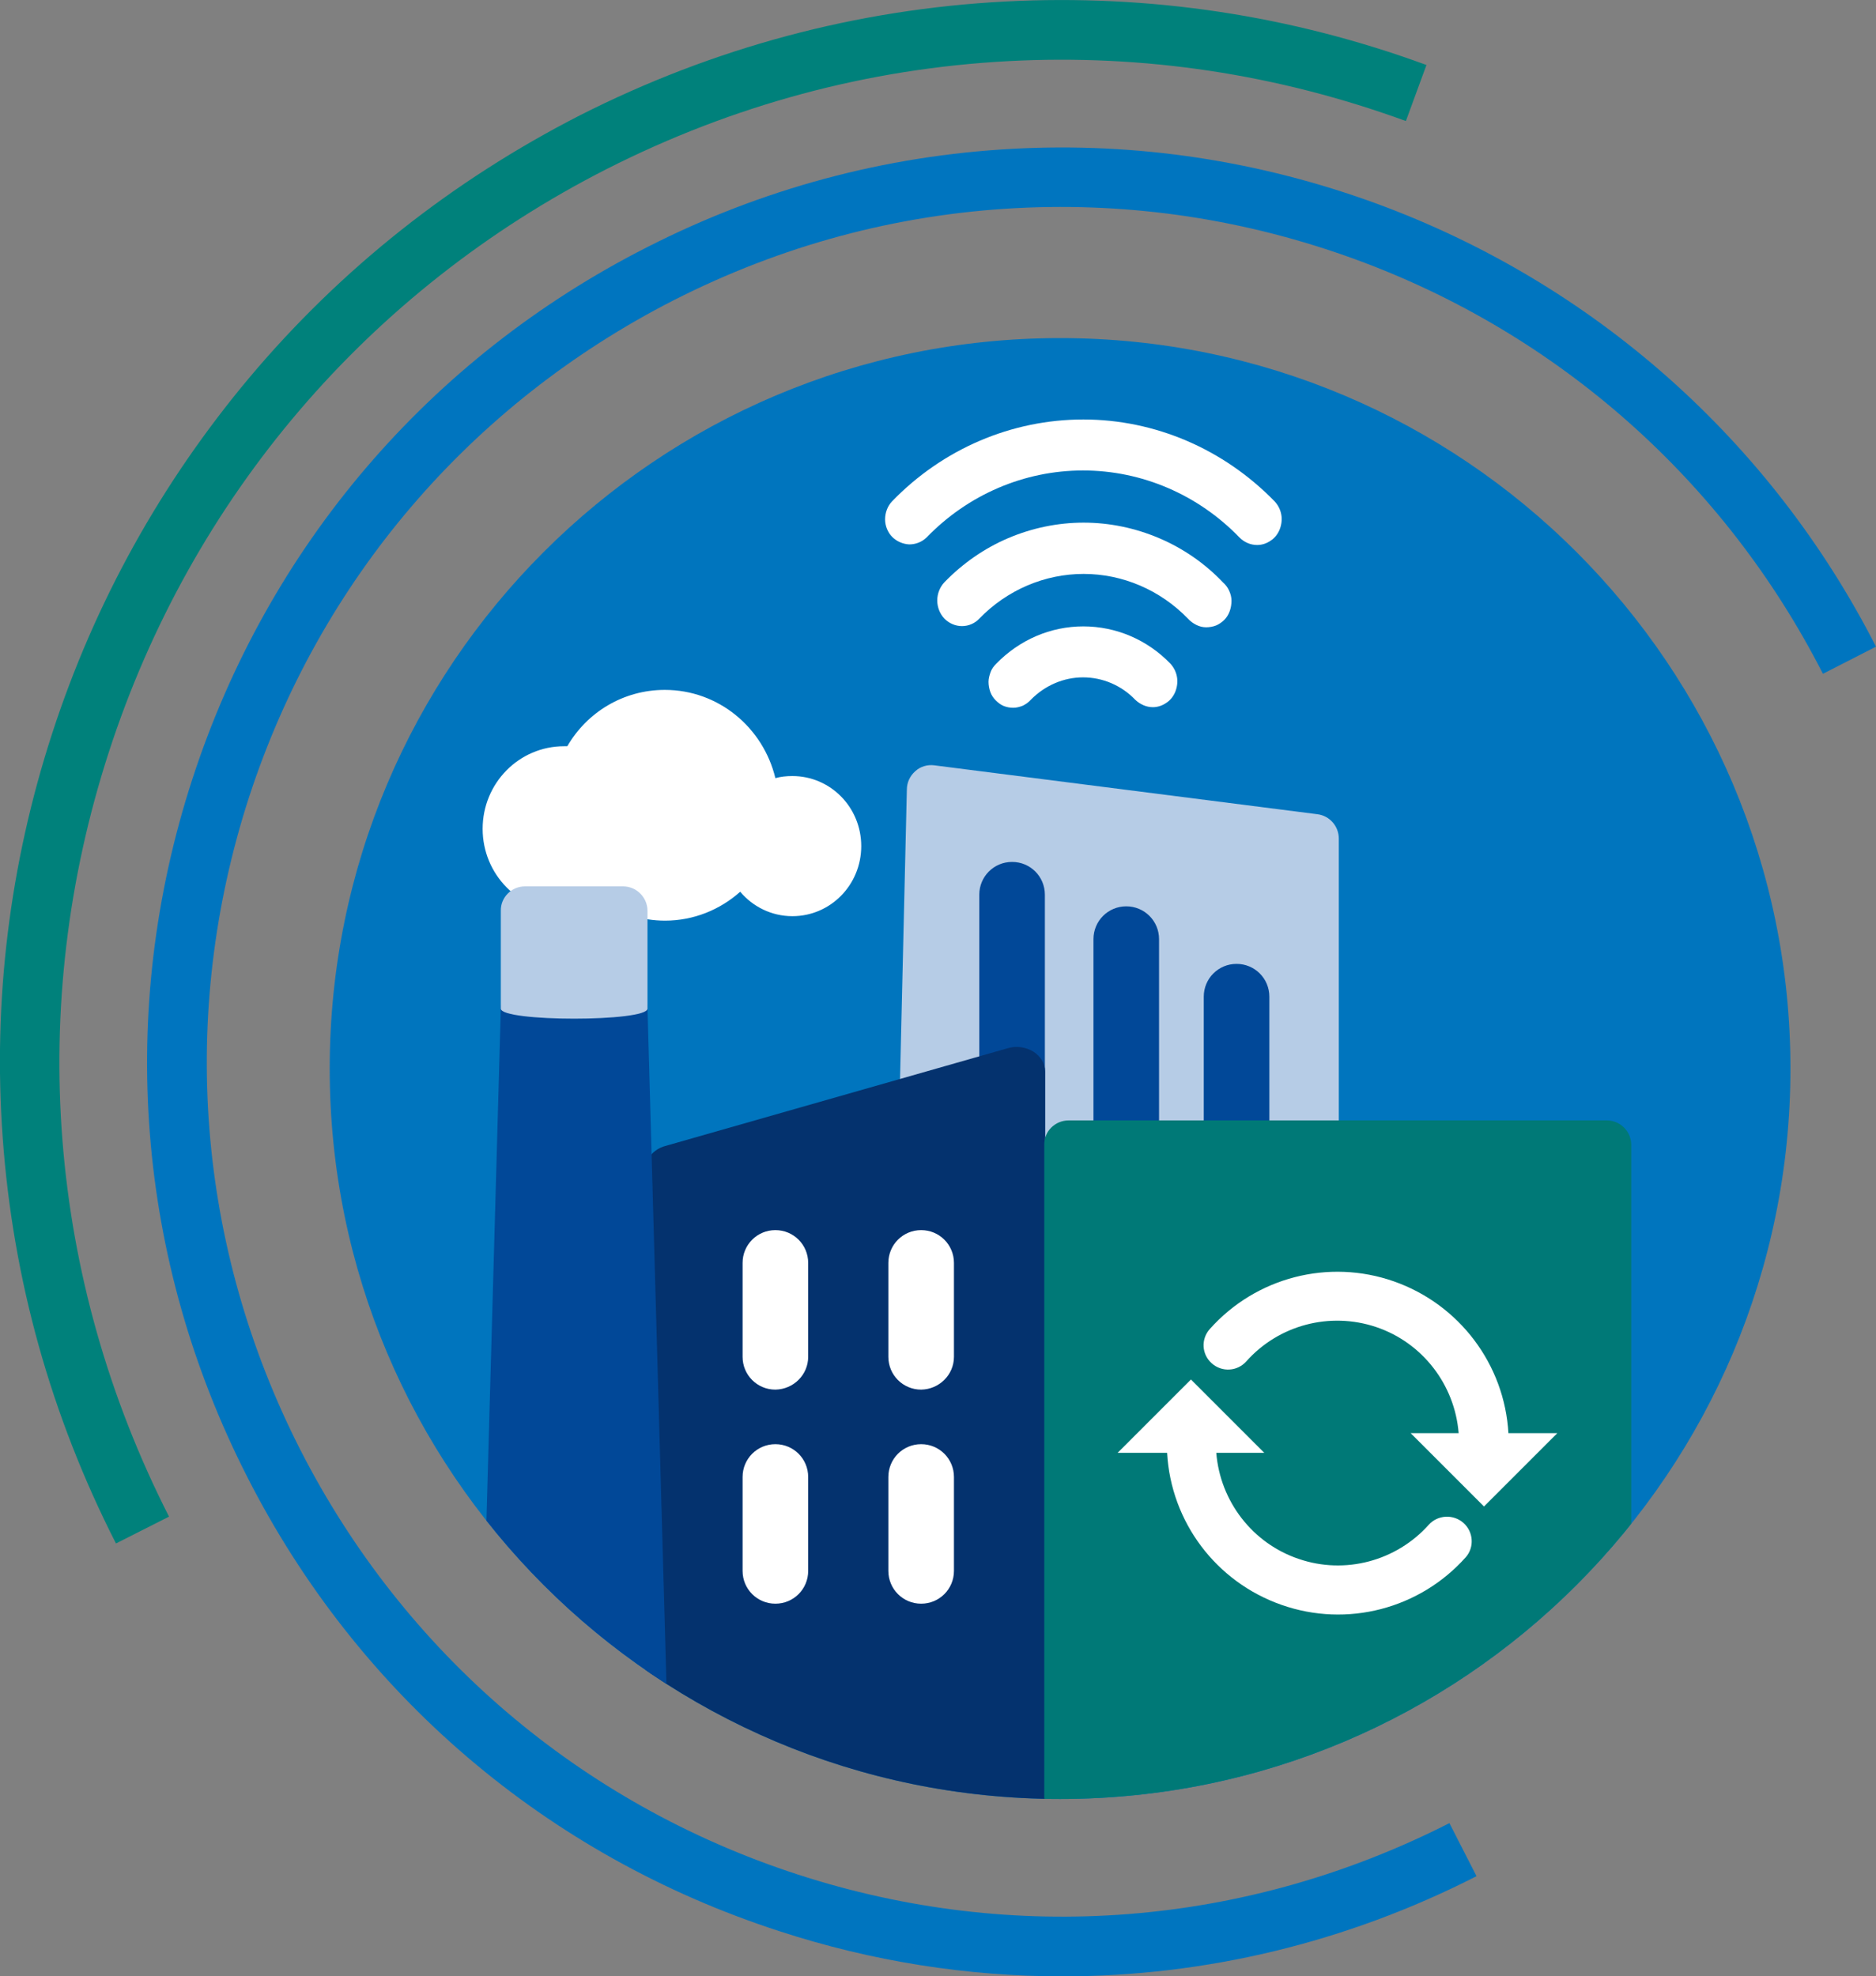 <?xml version="1.0" encoding="UTF-8"?>
<svg xmlns="http://www.w3.org/2000/svg" xmlns:xlink="http://www.w3.org/1999/xlink" version="1.1" id="Ebene_1" x="0px" y="0px" width="629.3px" height="662.8px" viewBox="0 0 629.3 662.8" style="enable-background:new 0 0 629.3 662.8;" xml:space="preserve">
<rect x="0" y="0" width="629.3" height="662.8" fill="#808080" stroke="none"/>
<style type="text/css">
	.st0{fill:#0075BF;}
	.st1{fill:#00817B;}
	.st2{fill:#0075BE;}
	.st3{fill-rule:evenodd;clip-rule:evenodd;fill:#FFFFFF;}
	.st4{clip-path:url(#SVGID_00000153703011260953001860000013951190981900239261_);}
	.st5{fill:#B6CCE6;}
	.st6{fill:#014898;}
	.st7{fill:#04326E;}
	.st8{fill:#007977;}
	.st9{fill:#FFFFFF;}
</style>
<g>
	<path class="st0" d="M356.4,662.9c-31.9,0-63.9-5-95.1-15.2c-77.9-25.3-141.3-79.4-178.4-152.4c-37.2-73-43.7-156.1-18.4-233.9   c25.3-77.9,79.4-141.3,152.4-178.4c38.6-19.7,80-30.8,123-33.1c41.5-2.2,82.4,4,121.6,18.3c72.9,26.7,132.5,79.5,167.8,148.7   l-17.8,9.1c-33-64.7-88.7-114.1-156.8-139C418,73.6,379.8,67.8,341,69.8c-40.2,2.1-78.8,12.5-115,30.9   c-68.2,34.8-118.8,94-142.5,166.8C59.9,340.4,66,418,100.7,486.2c34.8,68.2,94,118.8,166.8,142.5c72.8,23.7,150.5,17.5,218.7-17.2   l9.1,17.8C451.6,651.6,404.2,662.9,356.4,662.9z"></path>
	<path class="st1" d="M38.9,517.7c-21.8-42.8-34.6-88.6-38-136.2c-3.3-45.9,2.3-91.5,16.6-135.5c14.3-44,36.6-84.1,66.2-119.4   c30.7-36.5,68-66,110.8-87.9C239.3,16,287.4,3.1,337.3,0.5C385.5-2,433,5.1,478.5,21.8l-6.9,18.8c-43-15.7-87.8-22.5-133.3-20.1   c-47.1,2.5-92.4,14.7-134.8,36.2c-80,40.7-139.3,110.2-167,195.6S16,428.7,56.7,508.7L38.9,517.7z"></path>
</g>
<g>
	<path class="st2" d="M600.6,358.4c0,135.3-109.7,245-245,245s-245-109.7-245-245s109.7-245,245-245S600.6,223.1,600.6,358.4z"></path>
	<path class="st3" d="M223,231.4c18,0,33,12.6,37.1,29.6c1.8-0.5,3.7-0.7,5.7-0.7c12.8,0,23.1,10.5,23.1,23.5s-10.3,23.5-23.1,23.5   c-7,0-13.3-3.2-17.5-8.2c-6.7,6-15.6,9.7-25.2,9.7c-7.7,0-14.9-2.3-21-6.4c-3.8,2.1-8.2,3.3-12.9,3.3c-15.1,0-27.3-12.4-27.3-27.7   c0-15.3,12.2-27.7,27.3-27.7c0.4,0,0.8,0,1.1,0C196.9,238.9,209.1,231.4,223,231.4z"></path>
	<g>
		<defs>
			<path id="SVGID_1_" d="M600.6,358.4c0,135.3-109.7,245-245,245s-245-109.7-245-245s109.7-245,245-245S600.6,223.1,600.6,358.4z"></path>
		</defs>
		<clipPath id="SVGID_00000126324453947203878540000002471888841350853561_">
			<use xlink:href="#SVGID_1_" style="overflow:visible;"></use>
		</clipPath>
		<g style="clip-path:url(#SVGID_00000126324453947203878540000002471888841350853561_);">
			<path class="st5" d="M441.9,273.1l-128.5-16.4c-2.3-0.3-4.7,0.4-6.4,2c-1.8,1.6-2.8,3.8-2.8,6.2L301.4,384c0,4.5,3.7,8.2,8.2,8.2     h131.3c4.5,0,8.2-3.7,8.2-8.2V281.3C449.1,277.1,446,273.6,441.9,273.1z"></path>
			<path class="st6" d="M350.5,388.8v-88.7c0-6.1-4.9-11-11-11c-6.1,0-11,4.9-11,11v88.7c0,6.1,4.9,11,11,11     C345.5,399.8,350.5,394.9,350.5,388.8z"></path>
			<path class="st6" d="M388.8,403.8V315c0-6.1-4.9-11-11-11c-6.1,0-11,4.9-11,11v88.7c0,6.1,4.9,11,11,11     C383.9,414.8,388.8,409.8,388.8,403.8z"></path>
			<path class="st6" d="M425.8,423v-88.7c0-6.1-4.9-11-11-11c-6.1,0-11,4.9-11,11V423c0,6.1,4.9,11,11,11     C420.9,434,425.8,429.1,425.8,423z"></path>
			<path class="st7" d="M346.6,352.7c-2.5-1.5-5.7-2-8.6-1.1l-114.9,32.8c-3.9,1.1-6.6,4.3-6.6,7.8v237.2c0,4.5,4.3,8.2,9.6,8.2     h114.9c5.3,0,9.6-3.7,9.6-8.2v-270C350.6,356.8,349.1,354.3,346.6,352.7z"></path>
			<g>
				<path class="st8" d="M358.5,375.8H539c4.5,0,8.2,3.7,8.2,8.2v245.7c0,4.5-3.7,8.2-8.2,8.2H358.5c-4.5,0-8.2-3.7-8.2-8.2V384      C350.2,379.5,353.9,375.8,358.5,375.8z"></path>
			</g>
			<path class="st9" d="M506,480.8c-1.3-23.2-16.5-43.3-38.4-51c-21.9-7.7-46.3-1.4-61.8,16c-3,3.4-2.7,8.5,0.7,11.5     c3.4,3,8.5,2.7,11.5-0.6c10.9-12.3,28.1-16.8,43.6-11.6c15.5,5.2,26.4,19.3,27.7,35.6h-16.1l24.6,24.6l24.6-24.6H506z"></path>
			<path class="st9" d="M490.9,510.8c-3.4-3-8.6-2.7-11.6,0.6c-10.9,12.2-28.1,16.8-43.6,11.5c-15.5-5.2-26.4-19.3-27.7-35.6h16.1     l-24.6-24.6l-24.6,24.6h16.6c1.3,23.2,16.4,43.3,38.4,51c21.9,7.7,46.3,1.4,61.8-16C494.6,519,494.3,513.8,490.9,510.8z"></path>
			<path class="st6" d="M217.2,338.1c-0.2-4.4-3.8-7.9-8.2-7.9h-32.8c-4.4,0-8,3.5-8.2,7.9l-8.2,292.2c-0.1,2.2,0.7,4.4,2.3,6     c1.5,1.6,3.7,2.5,5.9,2.5h49.2c2.2,0,4.4-0.9,5.9-2.5c1.5-1.6,2.4-3.8,2.3-6L217.2,338.1z"></path>
			<path class="st5" d="M176.1,297.3H209c4.5,0,8.2,3.7,8.2,8.2v32.8c0,4.5-49.2,4.5-49.2,0v-32.8     C167.9,301,171.6,297.3,176.1,297.3z"></path>
			<path class="st9" d="M271.1,455.1v-31.5c0-6.1-4.9-11-11-11c-6.1,0-11,4.9-11,11v31.5c0,6.1,4.9,11,11,11     C266.2,466,271.1,461.1,271.1,455.1z"></path>
			<path class="st9" d="M320,455.1v-31.5c0-6.1-4.9-11-11-11c-6.1,0-11,4.9-11,11v31.5c0,6.1,4.9,11,11,11     C315.1,466,320,461.1,320,455.1z"></path>
			<path class="st9" d="M271.1,526.9v-31.5c0-6.1-4.9-11-11-11c-6.1,0-11,4.9-11,11v31.5c0,6.1,4.9,11,11,11     C266.2,537.9,271.1,533,271.1,526.9z"></path>
			<path class="st9" d="M320,526.9v-31.5c0-6.1-4.9-11-11-11c-6.1,0-11,4.9-11,11v31.5c0,6.1,4.9,11,11,11     C315.1,537.9,320,533,320,526.9z"></path>
		</g>
		
			<g id="Group-2_00000075139200657625228340000001476372495769923249_" transform="translate(3, 0)" style="clip-path:url(#SVGID_00000126324453947203878540000002471888841350853561_);">
			<path id="Fill-1_00000138555714805137930240000005021004502901383832_" class="st3" d="M302,182.6c2.2,0,4.2-0.8,5.8-2.3     c13.9-14.4,32.8-22.5,52.5-22.5c19.7,0,38.6,8.1,52.5,22.5c1.6,1.6,3.7,2.5,5.9,2.5c1.6,0,3.2-0.5,4.6-1.5c1.4-0.9,2.4-2.3,3-3.8     c0.6-1.6,0.8-3.3,0.5-4.9c-0.3-1.7-1.1-3.2-2.2-4.4c-17.1-17.6-40.2-27.5-64.2-27.5c-24.1,0-47.2,9.9-64.2,27.5     c-1.5,1.6-2.3,3.8-2.3,6c0,2.2,0.9,4.4,2.4,5.9C297.8,181.6,299.9,182.5,302,182.6"></path>
			<path id="Fill-3_00000170260230793941736340000004649490402237729710_" class="st3" d="M398.3,209.6c1,0.5,2.1,0.8,3.3,0.8     c1.1,0,2.3-0.2,3.3-0.6s2-1.1,2.8-1.9c0.8-0.8,1.4-1.8,1.8-2.9s0.6-2.3,0.6-3.5c0-1.2-0.3-2.3-0.8-3.4c-0.5-1.1-1.2-2-2.1-2.8     c-6.1-6.4-13.4-11.4-21.4-14.8c-8-3.4-16.6-5.2-25.3-5.2c-8.7,0-17.3,1.8-25.3,5.2c-8,3.4-15.3,8.5-21.4,14.8     c-1.5,1.6-2.4,3.8-2.4,6.1c0,2.3,0.9,4.5,2.4,6.1c1.6,1.6,3.7,2.5,5.9,2.5c2.2,0,4.3-0.9,5.8-2.5c9.3-9.6,21.9-15,35-15     c13.1,0,25.7,5.4,35,15C396.3,208.4,397.3,209.1,398.3,209.6"></path>
			<path id="Fill-5_00000011017718015875534100000016055785200867284665_" class="st3" d="M383.7,237.2c1.6,0,3.2-0.5,4.6-1.5     c1.4-0.9,2.4-2.3,3-3.8c0.6-1.6,0.8-3.3,0.5-4.9c-0.3-1.7-1.1-3.2-2.2-4.4c-7.7-8-18.2-12.5-29.2-12.5s-21.4,4.5-29.2,12.5     c-0.8,0.8-1.5,1.7-1.9,2.8c-0.4,1.1-0.7,2.2-0.7,3.3c0,1.1,0.2,2.3,0.6,3.4c0.4,1.1,1,2,1.8,2.8c0.8,0.8,1.7,1.5,2.7,1.9     s2.1,0.6,3.2,0.6c1.1,0,2.2-0.3,3.2-0.7c1-0.5,1.9-1.1,2.7-2c4.7-4.8,11-7.5,17.5-7.5c6.6,0,12.9,2.7,17.5,7.5     C379.5,236.3,381.6,237.2,383.7,237.2"></path>
		</g>
	</g>
</g>
</svg>
